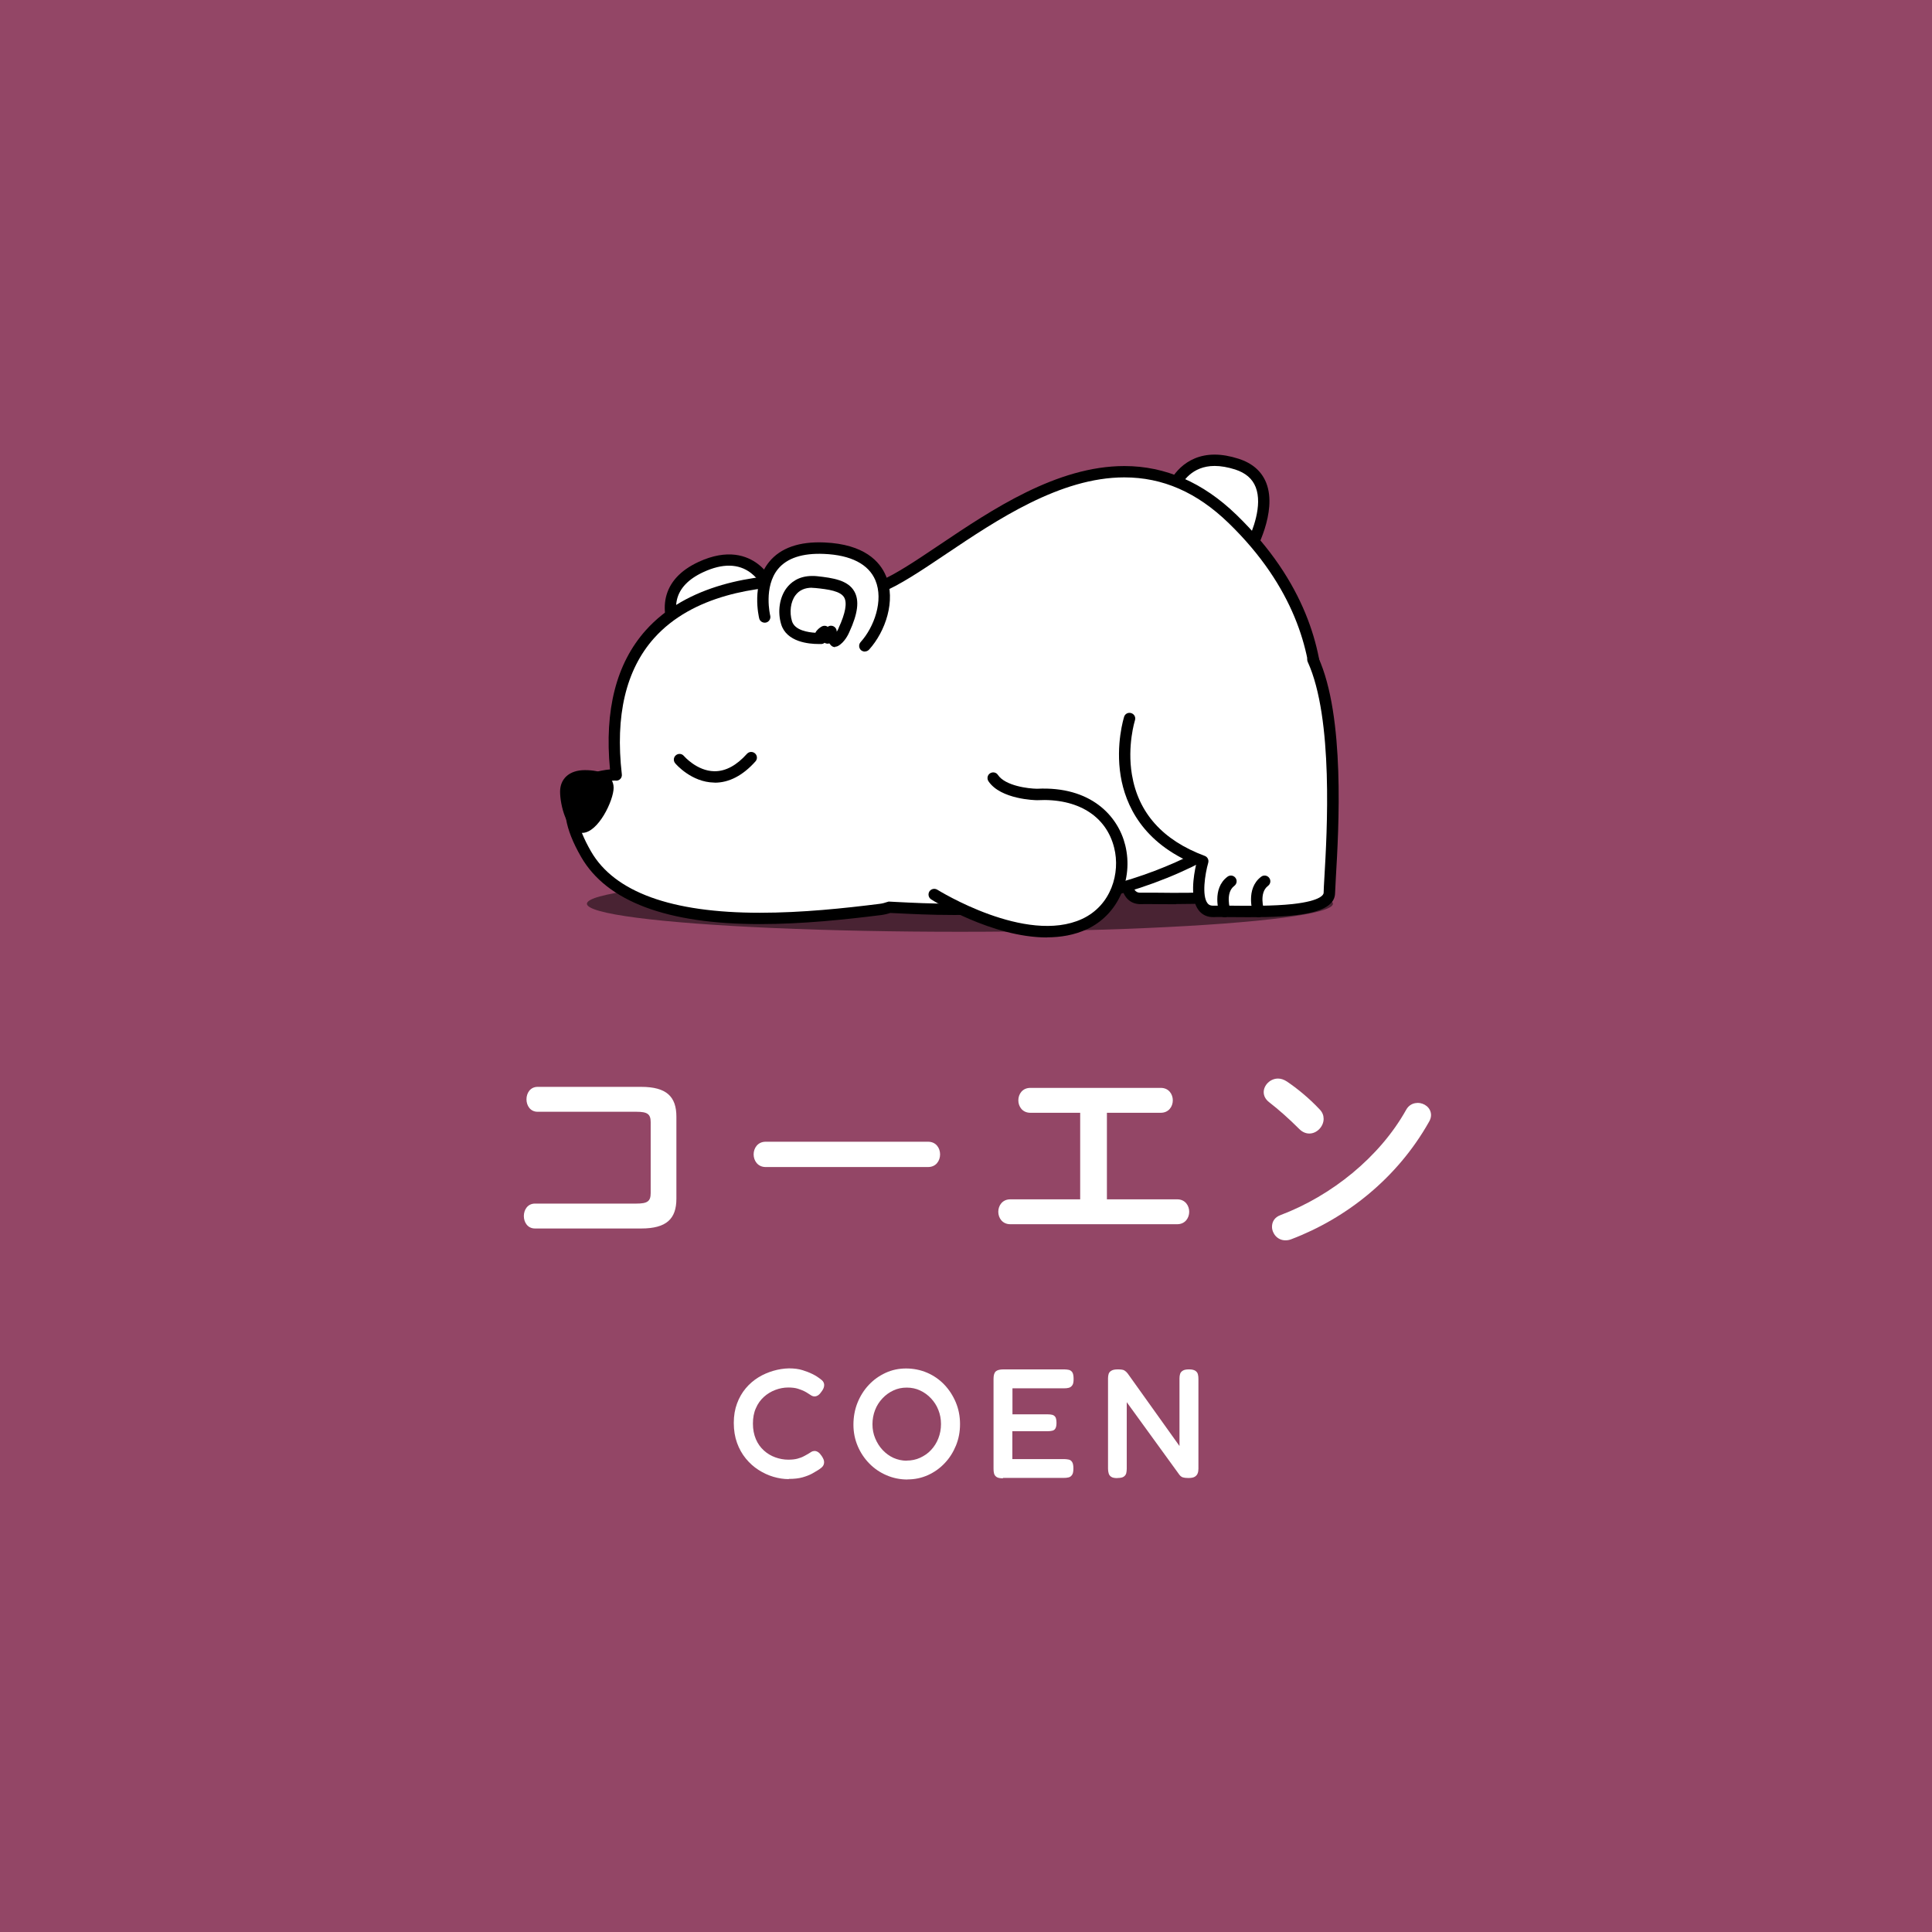 <?xml version="1.0" encoding="UTF-8"?>
<svg id="_レイヤー_2" data-name="レイヤー 2" xmlns="http://www.w3.org/2000/svg" viewBox="0 0 190.86 190.86">
  <defs>
    <style>
      .cls-1 {
        fill: #934666;
      }

      .cls-2 {
        fill: #fff;
      }

      .cls-3 {
        opacity: .5;
      }

      .cls-4 {
        fill: #754c24;
      }
    </style>
  </defs>
  <g id="_ヘッター" data-name="ヘッター">
    <g>
      <rect class="cls-1" width="190.86" height="190.86"/>
      <g>
        <g>
          <ellipse class="cls-3" cx="94.83" cy="89.28" rx="36.85" ry="2.77"/>
          <g>
            <g>
              <path class="cls-2" d="M104.43,69.71s-3.28,10.19,7.23,14.09c0,0-1.43,5.02,1.07,4.95,2.49-.06,11.39.52,11.44-1.8.05-2.32,2-15.6-1.75-22.04"/>
              <path d="M116.2,89.33c-.58,0-1.17,0-1.76-.01-.69,0-1.29-.02-1.7,0-.63.02-1.15-.22-1.5-.68-.88-1.14-.49-3.45-.25-4.5-5.31-2.15-6.98-5.93-7.45-8.76-.51-3.13.31-5.74.34-5.85.1-.3.41-.46.71-.36.3.1.46.41.36.71-.02.05-.77,2.5-.3,5.36.63,3.79,3.05,6.49,7.19,8.03.28.1.43.4.35.68-.33,1.16-.64,3.27-.07,4,.09.12.24.25.58.24.43-.01,1.04,0,1.74,0,1.75.02,4.14.05,6.09-.16,2.89-.32,3.05-.97,3.06-1.1,0-.39.06-1.02.14-1.9.37-4.36,1.25-14.58-1.81-19.85-.16-.27-.06-.61.2-.77.27-.16.61-.06.77.2,3.24,5.58,2.34,16.04,1.96,20.51-.07.82-.13,1.47-.13,1.82-.04,2.05-3.88,2.37-8.52,2.37Z"/>
            </g>
            <g>
              <path class="cls-2" d="M115.79,48.53s1.23-4.34,6.41-2.68c5.18,1.66,1.19,8.61,1.19,8.61l-7.59-5.92Z"/>
              <path d="M123.38,55.02c-.12,0-.25-.04-.35-.12l-7.59-5.92c-.18-.14-.26-.38-.2-.6.34-1.2,1.77-3.47,4.75-3.47.73,0,1.53.14,2.37.41,1.37.44,2.29,1.25,2.74,2.41,1.11,2.87-1.14,6.84-1.23,7.01-.08.14-.22.24-.38.27-.04,0-.07.01-.11.01ZM116.46,48.34l6.73,5.25c.54-1.13,1.56-3.66.86-5.46-.33-.84-.99-1.41-2.03-1.75-.73-.23-1.41-.35-2.03-.35-2.24,0-3.21,1.59-3.53,2.31Z"/>
            </g>
            <g>
              <path class="cls-2" d="M67.97,64.37s-4.67-5.6,1.28-8.35c5.94-2.75,8.14,3.39,7.53,6.94"/>
              <path d="M67.97,64.94c-.16,0-.32-.07-.43-.2-.1-.12-2.39-2.91-1.76-5.71.34-1.49,1.42-2.68,3.23-3.52,2.88-1.33,4.78-.62,5.87.21,2.13,1.63,2.85,5,2.45,7.33-.05.31-.35.51-.65.46-.31-.05-.51-.34-.46-.65.35-2.04-.31-4.93-2.03-6.25-1.22-.94-2.81-.97-4.71-.09-1.47.68-2.35,1.6-2.61,2.74-.51,2.25,1.51,4.72,1.53,4.75.2.24.17.59-.07.79-.11.09-.23.13-.36.13Z"/>
            </g>
            <path class="cls-2" d="M121.77,51.26c-12.94-12.52-27.53,3.82-34.89,6.76-.16-.04-.32-.07-.49-.09,0,0-28.33-5.92-25.51,18.62,0,0-7.62-.19-2.98,7.83,4.63,8.02,19.97,6.6,29.07,5.47.31-.04.61-.11.9-.22,6.18.3,27.69,2.03,40.89-12.93,0,0,6.03-12.83-6.99-25.43Z"/>
            <path d="M75.08,91.29c-9.18,0-15.13-2.23-17.67-6.63-1.62-2.81-1.99-5.02-1.09-6.57.93-1.6,2.9-1.99,3.94-2.08-.56-5.86.62-10.47,3.52-13.73,4.09-4.58,10.77-5.54,15.66-5.54,3.81,0,6.71.57,7.04.63.12.01.23.03.35.06,1.65-.69,3.68-2.06,6.02-3.63,5.15-3.46,11.55-7.76,18.23-7.76,4.04,0,7.77,1.62,11.07,4.82,6.86,6.64,8.44,13.36,8.55,17.83.12,4.86-1.38,8.11-1.44,8.24-.02.05-.05.09-.09.13-4.56,5.17-10.57,8.89-17.86,11.06-5.07,1.51-10.8,2.27-17.05,2.27h0c-2.31,0-4.24-.1-5.65-.17-.24-.01-.46-.02-.66-.03-.3.1-.61.17-.92.21-3.54.44-7.72.89-11.96.89ZM60.83,77.11c-.27,0-2.67.04-3.54,1.55-.67,1.16-.29,3.04,1.09,5.44,2.32,4.03,7.94,6.07,16.69,6.07,4.18,0,8.32-.44,11.82-.88.26-.03.53-.1.78-.19.07-.03.14-.04.22-.03.24.01.49.02.77.04,1.4.07,3.32.17,5.6.17,14.99,0,26.43-4.34,34.01-12.89.21-.48,1.42-3.49,1.3-7.73-.12-4.24-1.64-10.64-8.21-17-3.13-3.03-6.5-4.5-10.29-4.5-6.34,0-12.59,4.2-17.61,7.57-2.47,1.66-4.6,3.09-6.39,3.81-.11.04-.23.05-.34.02-.14-.04-.28-.06-.41-.07-.02,0-.04,0-.06,0-.03,0-3-.61-6.83-.61-4.66,0-11.01.9-14.82,5.17-2.78,3.12-3.85,7.64-3.18,13.45.02.16-.03.32-.14.44-.11.12-.27.19-.43.18h-.03Z"/>
            <path d="M60.62,77.82c0,1.25-1.53,4.46-3.1,4.46s-2.19-2.82-2.19-4.07.88-2.13,2.45-2.13,2.84.5,2.84,1.75Z"/>
            <g>
              <path class="cls-2" d="M92.29,88.38s8.95,5.65,14.84,2.92c5.9-2.73,4.99-13.31-4.68-12.81,0,0-3.27-.05-4.33-1.62"/>
              <path d="M103.42,92.61c-5.4,0-11.13-3.57-11.43-3.76-.26-.17-.34-.51-.18-.78.17-.26.51-.34.78-.18.09.05,8.76,5.46,14.31,2.89,2.89-1.34,3.79-4.55,3.17-7.02-.78-3.16-3.62-4.92-7.59-4.71-.01,0-.03,0-.04,0-.15,0-3.58-.07-4.79-1.87-.17-.26-.11-.61.15-.78.26-.17.61-.11.78.15.73,1.09,3.02,1.36,3.86,1.37,5.34-.27,8.01,2.7,8.72,5.57.84,3.41-.75,6.91-3.79,8.31-1.23.57-2.58.8-3.95.8Z"/>
            </g>
            <g>
              <path class="cls-2" d="M75.55,60.96s-1.78-7.13,5.88-6.8c7.66.33,6.59,6.79,4.02,9.65"/>
              <path d="M85.44,64.37c-.13,0-.27-.05-.38-.14-.23-.21-.25-.56-.04-.8,1.33-1.47,2.29-4.11,1.46-6.1-.67-1.6-2.43-2.5-5.08-2.61-2.12-.09-3.65.41-4.54,1.49-1.45,1.77-.78,4.58-.77,4.61.07.3-.11.61-.41.68-.3.07-.61-.11-.68-.41-.03-.14-.82-3.38.99-5.59,1.12-1.37,2.96-2.02,5.46-1.91,3.94.17,5.48,1.89,6.07,3.3,1.02,2.44-.06,5.51-1.66,7.28-.11.12-.26.19-.42.19Z"/>
            </g>
            <path d="M82.5,63.93c-.16,0-.32-.07-.43-.2-.04-.05-.09-.1-.14-.17-.16.05-.34.03-.47-.06-.09.07-.2.12-.31.12,0,0-.11,0-.3,0-.93,0-3.15-.19-3.68-1.95-.37-1.23-.17-2.63.52-3.56.41-.55,1.18-1.21,2.54-1.21.15,0,.31,0,.47.02,1.59.17,3.08.4,3.7,1.51.51.9.35,2.18-.5,4.02-.06.15-.46,1.03-1.14,1.38-.08.04-.17.06-.26.06ZM80.22,58.06c-.72,0-1.27.25-1.64.75-.48.64-.61,1.67-.34,2.56.28.91,1.61,1.1,2.31,1.14.15-.31.46-.52.61-.61.14-.08.3-.1.45-.06.06.02.11.05.16.08.23-.17.55-.13.74.08.11.11.15.26.15.41.09-.14.15-.27.19-.36,0,0,0-.02,0-.02.67-1.45.85-2.46.55-3-.36-.64-1.55-.81-2.84-.94-.12-.01-.24-.02-.35-.02Z"/>
            <path d="M70.61,77.31s-.04,0-.07,0c-2.24-.04-3.78-1.83-3.84-1.91-.2-.24-.17-.59.07-.79.24-.2.59-.17.79.07.02.02,1.29,1.49,3.01,1.51.01,0,.03,0,.04,0,1.09,0,2.16-.58,3.18-1.72.21-.23.56-.25.8-.04.23.21.25.56.04.79-1.24,1.39-2.6,2.1-4.02,2.1Z"/>
            <g>
              <path class="cls-2" d="M111.6,70.98s-3.28,10.19,7.23,14.09c0,0-1.43,5.02,1.07,4.95s11.39.52,11.44-1.8c.05-2.32,1.43-16.41-1.62-23.06"/>
              <path d="M123.37,90.61c-.58,0-1.17,0-1.76-.01-.69,0-1.29-.02-1.7,0-.63.02-1.15-.22-1.5-.68-.88-1.14-.49-3.45-.25-4.5-5.31-2.15-6.98-5.93-7.45-8.76-.51-3.13.31-5.74.34-5.85.09-.3.41-.46.71-.36.3.1.46.41.36.71h0s-.78,2.49-.3,5.36c.63,3.79,3.05,6.49,7.19,8.03.28.1.43.4.35.68-.33,1.16-.64,3.27-.07,4,.09.12.24.25.58.24.43-.01,1.04,0,1.74,0,1.75.02,4.14.05,6.09-.16,2.89-.32,3.05-.97,3.06-1.1,0-.33.04-.87.08-1.62.25-4.27.91-15.6-1.65-21.2-.13-.28,0-.62.28-.75.28-.13.62,0,.75.28,2.68,5.85,2.03,16.98,1.75,21.74-.04.71-.07,1.26-.08,1.58-.04,2.05-3.88,2.37-8.52,2.37Z"/>
            </g>
            <g>
              <path class="cls-4" d="M120.99,90.05s-.67-2.03.6-2.98"/>
              <path d="M120.99,90.61c-.24,0-.46-.15-.53-.39-.03-.1-.78-2.43.8-3.61.25-.19.6-.14.79.11.19.25.14.6-.11.79-.93.69-.41,2.34-.41,2.36.1.3-.06.61-.36.71-.06.02-.12.03-.18.03Z"/>
            </g>
            <g>
              <path class="cls-4" d="M124.32,90.05s-.67-2.03.6-2.98"/>
              <path d="M124.32,90.61c-.24,0-.46-.15-.53-.39-.03-.1-.78-2.43.8-3.61.25-.19.6-.14.79.11.19.25.14.6-.11.79-.93.69-.41,2.34-.41,2.36.1.3-.06.61-.36.71-.06.02-.12.03-.18.03Z"/>
            </g>
          </g>
        </g>
        <g>
          <path class="cls-2" d="M77.92,146.12c-.5,0-1.01-.08-1.52-.23-.51-.15-1-.38-1.47-.68-.47-.3-.88-.67-1.25-1.12s-.66-.97-.87-1.55-.32-1.24-.32-1.97.11-1.35.32-1.92.5-1.07.86-1.5c.36-.43.78-.79,1.25-1.08.47-.29.97-.5,1.48-.65.52-.15,1.03-.23,1.55-.24.51,0,.96.06,1.34.18.38.12.69.24.93.36.24.12.4.21.47.26.16.1.32.22.48.35s.24.29.25.48c0,.11-.02.22-.06.32-.04.1-.1.2-.17.3-.12.18-.24.32-.36.4-.12.08-.24.12-.36.12-.11,0-.22-.03-.32-.09-.1-.06-.22-.14-.36-.23-.07-.05-.19-.12-.35-.2-.16-.08-.37-.16-.62-.24s-.57-.12-.95-.12c-.43,0-.86.08-1.28.24-.42.16-.8.39-1.13.69-.33.3-.6.67-.79,1.12-.2.44-.29.95-.29,1.52s.1,1.08.29,1.53c.19.45.46.82.79,1.12.33.3.71.53,1.13.68.42.15.85.23,1.28.23.35,0,.65-.03.91-.1.26-.07.47-.15.65-.25.17-.1.31-.17.4-.22.11-.07.22-.14.32-.2s.21-.09.32-.09c.12,0,.24.04.36.12s.24.22.36.4c.07.11.13.22.17.32.04.1.06.21.05.32-.01.18-.09.34-.24.47-.15.13-.31.24-.47.33-.08.05-.24.14-.48.28-.24.13-.54.25-.92.36-.38.11-.84.16-1.37.16Z"/>
          <path class="cls-2" d="M89.66,146.16c-.74,0-1.43-.14-2.08-.42-.65-.28-1.21-.66-1.7-1.16-.49-.5-.87-1.07-1.15-1.73-.28-.66-.42-1.36-.42-2.11s.13-1.49.4-2.16c.27-.67.64-1.26,1.12-1.77.48-.51,1.03-.9,1.66-1.19.63-.29,1.3-.43,2.02-.43s1.43.14,2.08.42c.65.28,1.21.67,1.69,1.17.48.5.86,1.09,1.14,1.75.28.67.42,1.38.42,2.15s-.13,1.45-.4,2.12c-.27.66-.64,1.25-1.12,1.75-.48.51-1.04.9-1.66,1.18-.63.28-1.29.42-2,.42ZM89.57,144.29c.47,0,.92-.09,1.33-.28s.78-.44,1.08-.77c.31-.33.55-.71.72-1.15.17-.44.26-.9.26-1.41s-.09-.96-.26-1.39c-.17-.44-.42-.82-.73-1.15-.31-.33-.67-.59-1.08-.78-.41-.19-.84-.28-1.32-.28s-.9.09-1.31.28c-.41.19-.77.45-1.08.78-.31.33-.56.71-.73,1.15-.17.44-.26.91-.26,1.41s.09.96.27,1.39.42.82.73,1.15c.31.33.66.59,1.07.78.41.18.84.28,1.3.28Z"/>
          <path class="cls-2" d="M99.09,146.04c-.3,0-.51-.04-.64-.13s-.21-.2-.25-.35c-.04-.14-.05-.3-.05-.48v-8.86c0-.36.07-.6.22-.74.14-.13.4-.2.77-.2h5.98c.17,0,.33.02.48.05.14.04.26.12.34.25.08.13.12.35.12.65s-.04.5-.13.62c-.09.13-.2.21-.35.25-.14.04-.3.05-.48.05h-5.08v2.57h3.49c.17,0,.33.02.45.05.13.04.23.11.3.22.07.11.11.31.11.58,0,.25-.04.43-.11.55s-.17.19-.31.22-.29.05-.48.05h-3.46v2.75h5.09c.17,0,.33.02.48.05s.26.12.34.25c.08.13.12.34.12.63s-.04.5-.13.63c-.09.13-.2.22-.35.25-.14.04-.3.05-.48.05h-6.01Z"/>
          <path class="cls-2" d="M110.38,146.02c-.28,0-.48-.04-.61-.13-.13-.09-.21-.2-.25-.35-.04-.14-.06-.3-.06-.46v-8.91c0-.16.02-.31.06-.44.04-.13.13-.24.27-.32.14-.09.35-.13.64-.13.31,0,.52.03.64.1.12.07.23.17.33.3l5.12,7.17v-6.68c0-.16.02-.31.06-.44.04-.13.13-.24.26-.32.13-.09.34-.13.63-.13s.48.05.62.14c.13.09.22.21.25.35.04.14.05.3.05.46v8.86c0,.16-.02.32-.07.45-.05.14-.14.25-.28.34-.14.09-.35.13-.64.13-.23,0-.41-.02-.54-.06-.13-.04-.25-.13-.35-.26l-5.2-7.17v6.57c0,.16-.02.32-.05.45-.04.14-.12.25-.25.34s-.34.13-.63.13Z"/>
        </g>
        <g>
          <path class="cls-2" d="M64.28,110.86c0-.81-.33-1.03-1.41-1.03h-9.76c-.73,0-1.1-.62-1.1-1.23s.37-1.23,1.1-1.23h10.24c2.5,0,3.47.97,3.47,2.94v8.11c0,1.98-.97,2.94-3.47,2.94h-10.5c-.73,0-1.1-.62-1.1-1.23s.37-1.23,1.1-1.23h10.02c1.08,0,1.41-.22,1.41-1.03v-7.01Z"/>
          <path class="cls-2" d="M91.68,112.79c.79,0,1.19.62,1.19,1.25s-.4,1.25-1.19,1.25h-16.04c-.79,0-1.19-.64-1.19-1.25s.4-1.25,1.19-1.25h16.04Z"/>
          <path class="cls-2" d="M109.35,118.48h6.94c.79,0,1.19.62,1.19,1.23s-.4,1.23-1.19,1.23h-16.48c-.79,0-1.19-.62-1.19-1.23s.4-1.23,1.19-1.23h6.9v-8.55h-4.92c-.79,0-1.19-.62-1.19-1.23s.4-1.23,1.19-1.23h12.88c.79,0,1.19.62,1.19,1.23s-.4,1.23-1.19,1.23h-5.32v8.55Z"/>
          <path class="cls-2" d="M130.36,109.59c.29.29.4.62.4.94,0,.75-.66,1.45-1.41,1.45-.33,0-.68-.13-.99-.44-.99-.99-2.02-1.91-2.99-2.66-.37-.29-.53-.64-.53-.99,0-.68.64-1.34,1.41-1.34.29,0,.57.09.88.29,1.01.68,2.2,1.65,3.23,2.75ZM140.03,108.95c.68,0,1.34.48,1.34,1.21,0,.22-.07.46-.22.7-3.12,5.52-8.13,9.49-13.58,11.56-.22.09-.42.11-.59.11-.79,0-1.32-.68-1.32-1.34,0-.48.24-.94.86-1.16,4.99-1.89,9.76-5.69,12.39-10.39.26-.48.7-.68,1.12-.68Z"/>
        </g>
      </g>
    </g>
  </g>
</svg>